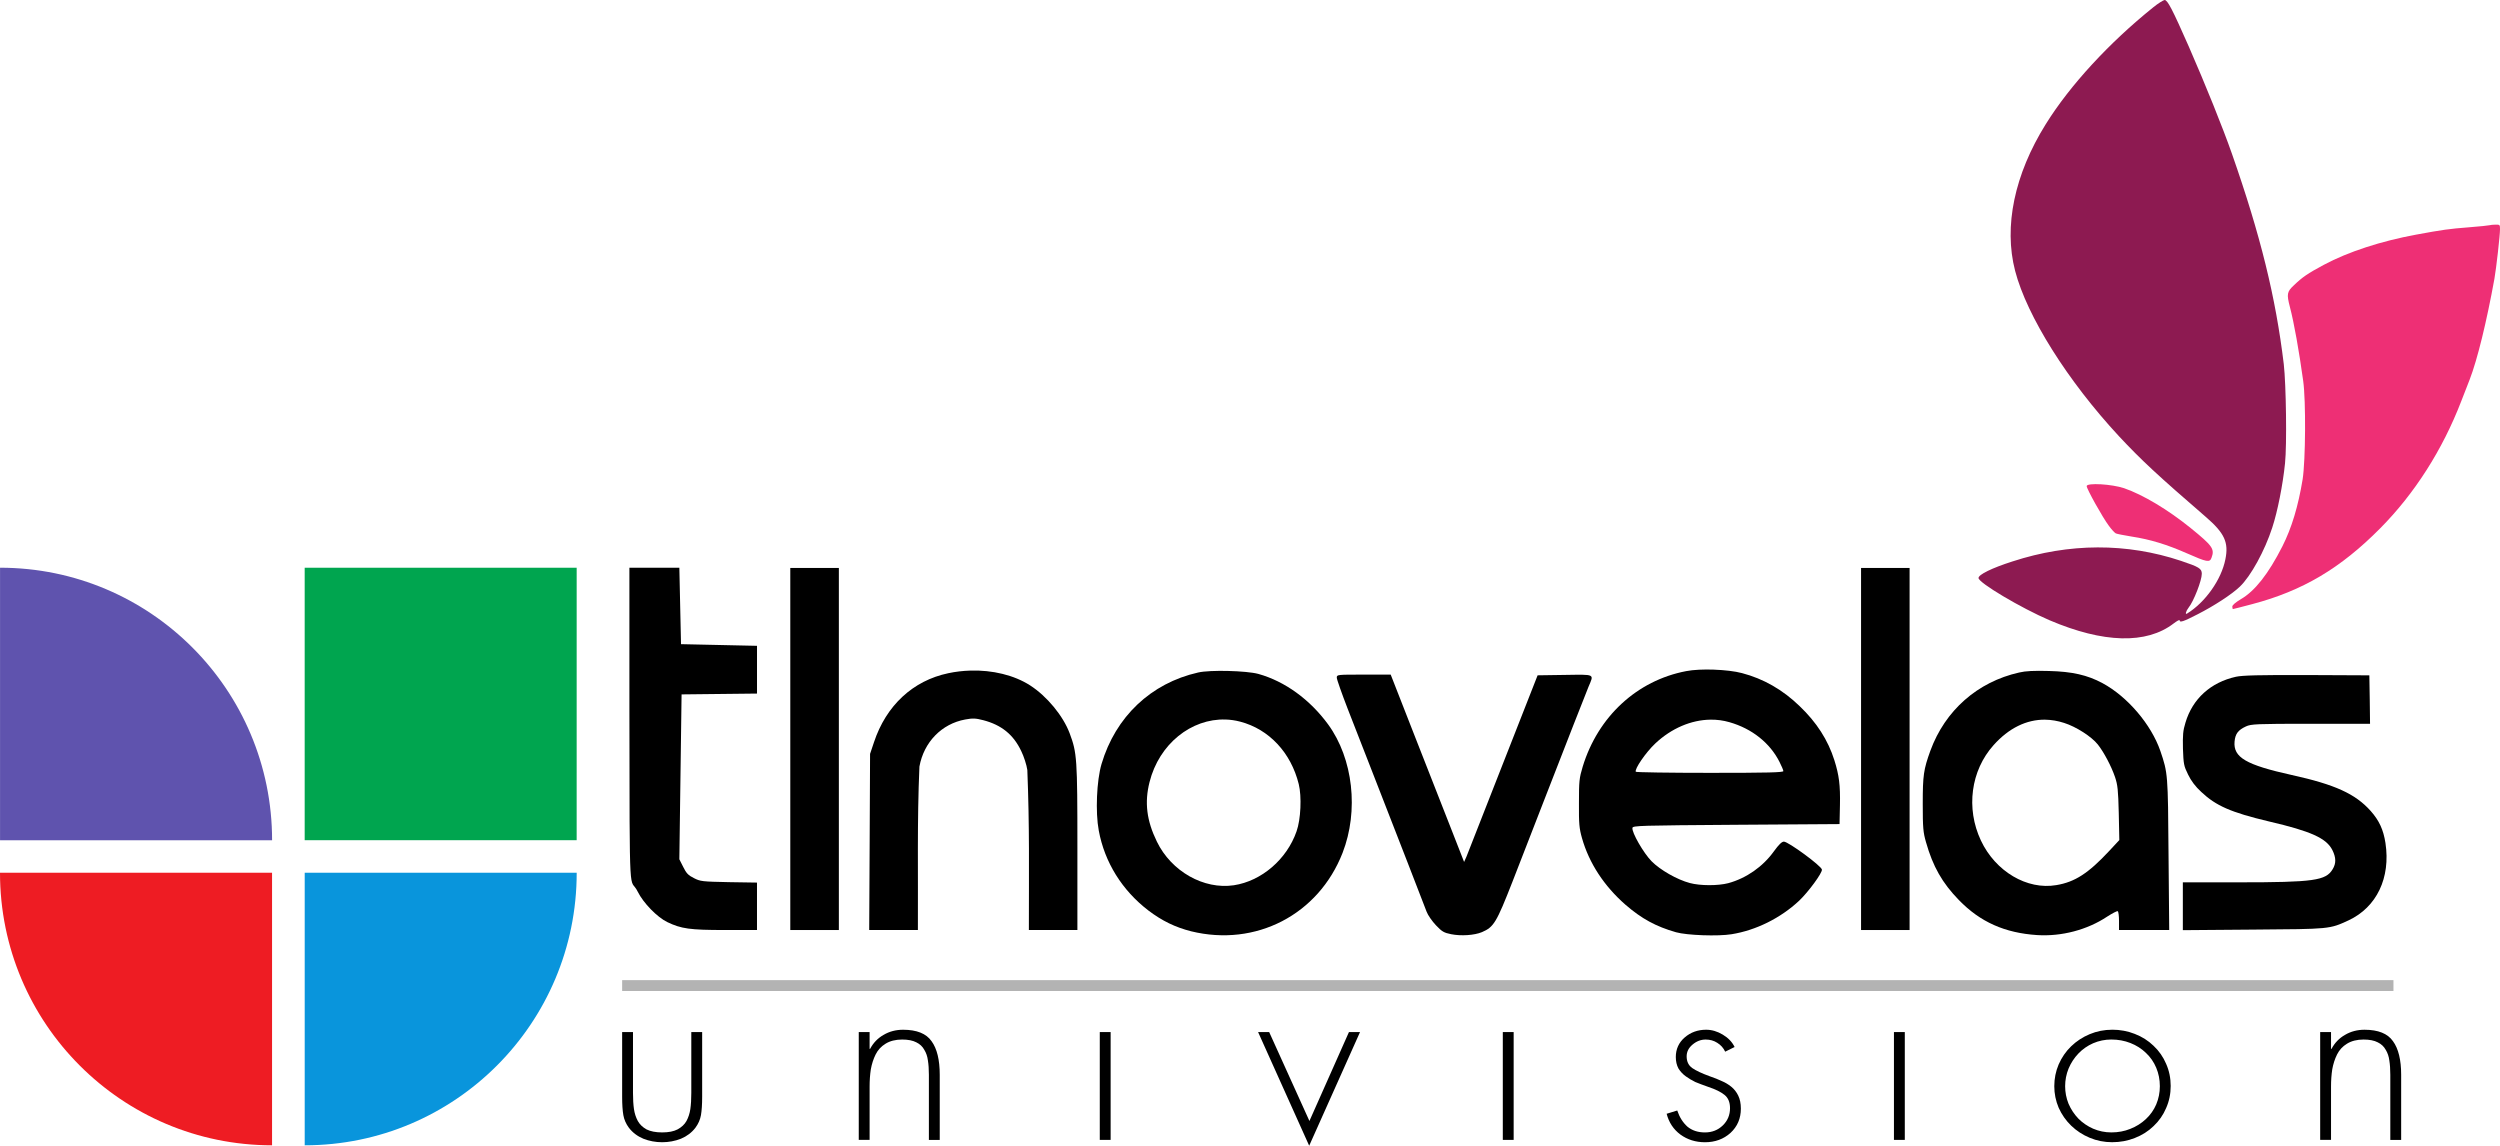 <?xml version="1.0" encoding="UTF-8" standalone="no"?>
<svg
   xmlns:dc="http://purl.org/dc/elements/1.1/"
   xmlns:cc="http://creativecommons.org/ns#"
   xmlns:rdf="http://www.w3.org/1999/02/22-rdf-syntax-ns#"
   xmlns:svg="http://www.w3.org/2000/svg"
   xmlns="http://www.w3.org/2000/svg"
   xmlns:sodipodi="http://sodipodi.sourceforge.net/DTD/sodipodi-0.dtd"
   xmlns:inkscape="http://www.inkscape.org/namespaces/inkscape"
   sodipodi:docname="Univision Tlnovelas 2012.svg"
   inkscape:version="1.0 (4035a4fb49, 2020-05-01)"
   id="svg2"
   preserveAspectRatio="xMidYMid meet"
   viewBox="0 0 194.694 89.227"
   height="363.183"
   width="792.468"
   version="1.0">
  <defs
     id="defs36" />
  <sodipodi:namedview
     fit-margin-bottom="0"
     fit-margin-right="0"
     fit-margin-left="0"
     fit-margin-top="0"
     inkscape:document-rotation="0"
     inkscape:current-layer="svg2"
     inkscape:window-maximized="1"
     inkscape:window-y="-8"
     inkscape:window-x="-8"
     inkscape:cy="239.06102"
     inkscape:cx="494.43235"
     inkscape:zoom="1"
     inkscape:showpageshadow="false"
     showgrid="false"
     id="namedview34"
     inkscape:window-height="705"
     inkscape:window-width="1366"
     inkscape:pageshadow="2"
     inkscape:pageopacity="0"
     guidetolerance="10"
     gridtolerance="10"
     objecttolerance="10"
     borderopacity="1"
     bordercolor="#666666"
     pagecolor="#ffffff" />
  <path
     d="m 167.679,0.579 c -3.424,2.754 -6.47,6.054 -8.36,9.092 -2.441,3.912 -3.284,7.967 -2.387,11.42 0.918,3.53 4.094,8.579 8.101,12.895 1.717,1.836 2.981,3.016 6.74,6.262 1.469,1.268 1.804,1.989 1.534,3.311 -0.313,1.585 -1.566,3.355 -2.992,4.229 -0.162,0.098 -0.076,-0.208 0.13,-0.47 0.389,-0.481 1.026,-2.109 1.026,-2.634 0,-0.404 -0.216,-0.535 -1.62,-1.005 -4.223,-1.41 -8.706,-1.399 -13.124,0.044 -1.609,0.514 -2.646,1.027 -2.646,1.29 0,0.372 3.316,2.339 5.53,3.289 4.202,1.792 7.55,1.88 9.667,0.251 0.259,-0.197 0.464,-0.306 0.464,-0.251 0,0.208 0.292,0.109 1.415,-0.47 1.264,-0.645 2.646,-1.541 3.273,-2.142 0.853,-0.809 1.944,-2.798 2.528,-4.601 0.41,-1.246 0.821,-3.311 0.994,-5.005 0.151,-1.41 0.086,-6.131 -0.097,-7.726 -0.626,-5.213 -1.815,-10.043 -4.04,-16.393 C 173.09,9.901 171.773,6.634 170.455,3.617 169.18,0.721 168.802,0 168.575,0 c -0.097,0.011 -0.508,0.262 -0.897,0.579 z"
     id="path10"
     inkscape:connector-curvature="0"
     style="fill:#8d1a51;fill-opacity:1;stroke:none;stroke-width:0.011" />
  <path
     inkscape:connector-curvature="0"
     style="fill:#ee2f75;fill-opacity:1;stroke:none;stroke-width:0.011"
     d="m 194.348,17.495 c -0.194,0 -0.401,0.022 -0.465,0.044 -0.054,0.022 -0.787,0.098 -1.619,0.163 -1.545,0.12 -2.019,0.188 -4.104,0.571 -2.722,0.503 -5.283,1.333 -7.184,2.35 -1.264,0.678 -1.673,0.959 -2.343,1.604 -0.529,0.492 -0.561,0.679 -0.302,1.674 0.324,1.235 0.713,3.419 1.037,5.769 0.216,1.552 0.183,6.175 -0.043,7.65 -0.346,2.098 -0.844,3.772 -1.578,5.226 -1.08,2.131 -2.139,3.486 -3.241,4.12 -0.4,0.24 -0.659,0.459 -0.659,0.568 0,0.109 0.022,0.197 0.054,0.197 0.033,0 0.703,-0.175 1.491,-0.382 3.932,-1.038 6.879,-2.787 9.968,-5.902 2.679,-2.699 4.852,-6.11 6.311,-9.891 0.313,-0.809 0.605,-1.573 0.659,-1.693 0.605,-1.563 1.327,-4.525 1.932,-7.869 0.14,-0.798 0.433,-3.365 0.433,-3.857 0,-0.328 -0.022,-0.352 -0.346,-0.341 z m -30.737,20.221 c -0.612,-0.035 -1.105,0.004 -1.105,0.141 0,0.219 1.242,2.447 1.728,3.092 0.205,0.284 0.452,0.546 0.539,0.59 0.086,0.044 0.65,0.151 1.244,0.249 1.437,0.219 2.752,0.625 4.264,1.291 1.609,0.71 1.805,0.743 1.946,0.36 0.259,-0.688 0.085,-0.928 -1.622,-2.316 -1.771,-1.432 -3.704,-2.59 -5.184,-3.103 -0.47,-0.158 -1.198,-0.269 -1.81,-0.305 z"
     id="path12" />
  <path
     id="path163"
     d="m 179.659,52.571 c -3.737,-0.011 -5.01,0.023 -5.529,0.133 -1.966,0.437 -3.38,1.714 -3.931,3.572 -0.194,0.623 -0.218,0.961 -0.196,2.032 0.043,1.191 0.064,1.334 0.399,2.012 0.238,0.492 0.564,0.93 1.029,1.356 1.145,1.082 2.322,1.595 5.26,2.294 3.294,0.765 4.482,1.311 4.947,2.229 0.292,0.59 0.303,1.036 0.022,1.495 -0.529,0.885 -1.46,1.02 -7.314,1.02 h -4.352 v 3.725 l 5.488,-0.044 c 5.984,-0.044 5.928,-0.032 7.418,-0.72 2.193,-1.027 3.284,-3.312 2.874,-6.022 -0.162,-1.049 -0.498,-1.759 -1.146,-2.491 -1.199,-1.344 -2.786,-2.064 -6.156,-2.807 -3.554,-0.787 -4.558,-1.368 -4.45,-2.603 0.054,-0.601 0.27,-0.895 0.886,-1.179 0.4,-0.186 0.798,-0.207 5.054,-0.207 h 4.611 c -0.01,-1.257 -0.032,-2.516 -0.054,-3.772 z"
     style="fill:#000000;stroke:none;stroke-width:0.011" />
  <path
     id="path161"
     d="m 106.201,52.537 c -2.085,0 -2.095,8.67e-4 -2.095,0.241 0,0.131 0.387,1.224 0.851,2.426 0.475,1.213 1.318,3.376 1.88,4.819 2.117,5.42 3.877,9.967 4.266,10.984 0.097,0.262 0.433,0.744 0.725,1.05 0.464,0.492 0.625,0.587 1.187,0.697 0.756,0.153 1.805,0.088 2.399,-0.163 0.918,-0.393 1.124,-0.733 2.377,-3.935 0.626,-1.617 1.75,-4.502 2.484,-6.392 0.745,-1.891 1.76,-4.501 2.256,-5.791 0.508,-1.29 1.037,-2.634 1.177,-2.984 0.432,-1.027 0.564,-0.961 -1.845,-0.928 l -2.117,0.031 -2.681,6.831 c -1.469,3.759 -2.754,7.029 -2.851,7.269 l -0.193,0.435 -0.94,-2.403 c -0.518,-1.322 -1.806,-4.601 -2.864,-7.3 l -1.912,-4.887 z"
     style="fill:#000000;stroke:none;stroke-width:0.011" />
  <path
     d="m 159.569,52.255 c -1.156,-0.033 -1.826,-0.001 -2.323,0.119 -3.251,0.732 -5.767,2.961 -6.912,6.087 -0.529,1.464 -0.595,1.914 -0.595,4.132 0,1.891 0.034,2.23 0.25,2.984 0.54,1.912 1.275,3.191 2.56,4.513 1.663,1.716 3.585,2.568 6.102,2.732 1.901,0.12 3.899,-0.407 5.443,-1.434 0.41,-0.262 0.778,-0.458 0.832,-0.425 0.054,0.033 0.098,0.371 0.098,0.765 v 0.7 h 3.909 L 168.88,66.549 c -0.043,-6.284 -0.053,-6.349 -0.636,-8.065 -0.713,-2.065 -2.559,-4.232 -4.504,-5.281 -1.177,-0.634 -2.367,-0.904 -4.171,-0.948 z m -0.297,3.793 c 0.485,0.006 0.978,0.09 1.475,0.251 0.94,0.295 2.141,1.07 2.627,1.682 0.475,0.601 1.047,1.683 1.339,2.535 0.205,0.612 0.248,1.004 0.291,2.807 l 0.044,2.1 -0.791,0.85 c -1.62,1.738 -2.667,2.417 -4.114,2.658 -2.279,0.393 -4.743,-1.061 -5.877,-3.477 -1.177,-2.503 -0.787,-5.441 0.984,-7.419 1.183,-1.328 2.566,-2.005 4.022,-1.988 z"
     style="fill:#000000;stroke:none;stroke-width:0.011"
     id="path159" />
  <path
     d="m 95.662,52.252 c -0.942,-0.023 -1.888,0.013 -2.358,0.122 -3.672,0.831 -6.429,3.444 -7.52,7.127 -0.378,1.279 -0.485,3.748 -0.215,5.179 0.454,2.47 1.815,4.656 3.867,6.229 1.069,0.809 2.084,1.301 3.326,1.618 5.033,1.235 9.916,-1.291 11.795,-6.11 1.275,-3.279 0.821,-7.332 -1.123,-9.998 -1.415,-1.934 -3.36,-3.356 -5.434,-3.935 -0.459,-0.126 -1.396,-0.208 -2.339,-0.231 z m -0.218,3.782 c 0.38,0.012 0.762,0.067 1.142,0.167 2.247,0.59 3.952,2.415 4.557,4.863 0.238,0.962 0.164,2.741 -0.171,3.681 -0.756,2.175 -2.723,3.869 -4.883,4.197 -2.344,0.35 -4.871,-1.082 -5.994,-3.398 -0.799,-1.639 -0.972,-3.047 -0.573,-4.632 0.747,-2.983 3.263,-4.963 5.921,-4.877 z"
     style="fill:#000000;stroke:none;stroke-width:0.011"
     id="path157" />
  <path
     id="path155"
     d="m 75.566,52.224 c -0.573,0.017 -1.151,0.084 -1.715,0.204 -2.754,0.579 -4.838,2.513 -5.788,5.376 l -0.304,0.907 -0.032,6.851 -0.035,6.865 h 3.791 c 0.024,-4.241 -0.066,-8.499 0.12,-12.731 0.346,-1.902 1.727,-3.325 3.564,-3.664 0.594,-0.109 0.811,-0.099 1.405,0.054 1.426,0.372 2.354,1.127 2.959,2.406 0.205,0.415 0.421,1.082 0.475,1.475 0.176,4.487 0.12,7.66 0.12,12.459 h 3.779 v -6.426 c 0,-6.95 -0.032,-7.367 -0.604,-8.897 -0.508,-1.355 -1.769,-2.883 -3.076,-3.725 -1.248,-0.803 -2.939,-1.207 -4.659,-1.155 z"
     style="fill:#000000;stroke:none;stroke-width:0.011" />
  <path
     d="m 133.491,52.15 c -0.81,-0.029 -1.621,0.006 -2.177,0.116 -3.834,0.732 -6.869,3.541 -8.058,7.443 -0.27,0.896 -0.291,1.126 -0.291,2.831 -0.011,1.617 0.021,1.967 0.237,2.732 0.551,1.945 1.726,3.736 3.389,5.189 1.264,1.093 2.368,1.693 3.934,2.141 0.853,0.24 3.271,0.328 4.329,0.153 1.901,-0.306 3.813,-1.255 5.26,-2.61 0.724,-0.688 1.815,-2.175 1.772,-2.426 -0.043,-0.284 -2.603,-2.164 -2.959,-2.175 -0.162,0 -0.39,0.219 -0.779,0.754 -0.864,1.202 -2.15,2.098 -3.554,2.481 -0.799,0.208 -2.181,0.208 -2.991,-0.01 -0.994,-0.262 -2.312,-1.018 -2.981,-1.696 -0.626,-0.634 -1.555,-2.25 -1.491,-2.6 0.032,-0.175 0.584,-0.187 8.08,-0.241 l 8.048,-0.054 0.032,-1.475 c 0.032,-1.552 -0.066,-2.328 -0.434,-3.497 -0.497,-1.574 -1.381,-2.95 -2.709,-4.217 -1.318,-1.279 -2.821,-2.132 -4.485,-2.569 -0.556,-0.148 -1.364,-0.24 -2.174,-0.268 z m -0.279,3.895 c 0.5,-0.006 0.994,0.058 1.472,0.197 1.761,0.503 3.154,1.617 3.899,3.093 0.162,0.317 0.301,0.648 0.301,0.714 0,0.109 -1.208,0.139 -5.712,0.139 -3.154,0 -5.747,-0.041 -5.779,-0.085 -0.119,-0.197 0.777,-1.51 1.522,-2.209 1.256,-1.18 2.799,-1.832 4.298,-1.849 z"
     style="fill:#000000;stroke:none;stroke-width:0.011"
     id="path153" />
  <path
     id="path151"
     d="m 144.935,44.231 v 28.197 h 3.779 V 44.231 Z"
     style="fill:#000000;stroke:none;stroke-width:0.011" />
  <path
     id="path149"
     d="m 61.546,44.231 v 28.197 h 3.782 V 44.231 Z"
     style="fill:#000000;stroke:none;stroke-width:0.011" />
  <path
     id="path16"
     d="m 49.016,44.213 v 10.861 c 0.011,16.043 7.02e-4,13.026 0.649,14.37 0.432,0.874 1.514,1.99 2.313,2.372 1.08,0.514 1.739,0.612 4.472,0.612 h 2.503 V 68.734 L 56.773,68.7 C 54.688,68.656 54.546,68.646 54.039,68.384 53.596,68.165 53.447,68.002 53.21,67.521 l -0.304,-0.602 0.174,-12.841 5.874,-0.065 v -3.718 l -5.918,-0.129 -0.13,-5.953 z"
     style="fill:#000000;stroke:none;stroke-width:0.011" />
  <path
     d="m 53.837,80.375 v 4.744 q 0,0.727 -0.075,1.254 -0.075,0.509 -0.3,0.927 -0.225,0.4 -0.694,0.654 -0.45,0.236 -1.201,0.236 -0.751,0 -1.22,-0.236 Q 49.896,87.7 49.671,87.3 49.446,86.882 49.371,86.373 49.296,85.846 49.296,85.119 V 80.375 H 48.451 V 85.41 q 0,0.891 0.094,1.436 0.094,0.527 0.432,0.981 0.432,0.563 1.126,0.854 0.694,0.273 1.464,0.273 0.769,0 1.464,-0.273 0.694,-0.291 1.126,-0.854 0.338,-0.454 0.432,-0.981 0.094,-0.545 0.094,-1.436 v -5.035 z"
     style="font-size:18.469px;line-height:1.25;font-family:Futura-Light;-inkscape-font-specification:Futura-Light;stroke-width:0.462"
     id="path32" />
  <path
     d="M 67.723,80.375 H 66.878 v 8.397 h 0.845 v -4.144 q 0,-0.727 0.094,-1.345 0.113,-0.636 0.375,-1.163 0.263,-0.527 0.769,-0.836 0.525,-0.327 1.295,-0.327 0.694,0 1.107,0.218 0.413,0.2 0.619,0.582 0.225,0.364 0.282,0.836 0.075,0.454 0.075,1.109 v 5.071 h 0.845 v -5.071 q 0,-1.745 -0.638,-2.617 -0.619,-0.891 -2.215,-0.891 -0.845,0 -1.52,0.4 -0.676,0.382 -1.051,1.091 h -0.038 z"
     style="font-size:18.469px;line-height:1.25;font-family:Futura-Light;-inkscape-font-specification:Futura-Light;stroke-width:0.462"
     id="path34" />
  <path
     sodipodi:nodetypes="ccccc"
     d="M 86.493,80.375 H 85.648 v 8.397 h 0.845 z"
     style="font-size:18.469px;line-height:1.25;font-family:Futura-Light;-inkscape-font-specification:Futura-Light;stroke-width:0.462"
     id="path36" />
  <path
     d="M 98.84,80.375 H 97.977 l 3.979,8.852 3.96,-8.852 h -0.863 l -3.078,6.925 z"
     style="font-size:18.469px;line-height:1.25;font-family:Futura-Light;-inkscape-font-specification:Futura-Light;stroke-width:0.462"
     id="path38" />
  <path
     sodipodi:nodetypes="ccccc"
     d="m 117.88,80.375 h -0.845 v 8.397 h 0.845 z"
     style="font-size:18.469px;line-height:1.25;font-family:Futura-Light;-inkscape-font-specification:Futura-Light;stroke-width:0.462"
     id="path40" />
  <path
     d="m 135.087,81.538 q -0.282,-0.582 -0.92,-0.963 -0.638,-0.382 -1.295,-0.382 -0.976,0 -1.67,0.6 -0.694,0.6 -0.694,1.527 0,0.509 0.206,0.891 0.225,0.364 0.582,0.618 0.357,0.254 0.732,0.436 0.394,0.164 1.013,0.382 0.826,0.273 1.257,0.618 0.432,0.345 0.432,1.036 0,0.8 -0.563,1.345 -0.563,0.545 -1.389,0.545 -0.826,0 -1.37,-0.454 -0.525,-0.473 -0.788,-1.254 l -0.826,0.254 q 0.263,1.018 1.07,1.618 0.826,0.6 1.914,0.6 1.182,0 1.989,-0.727 0.807,-0.745 0.807,-1.89 0,-0.6 -0.206,-1.018 -0.206,-0.418 -0.544,-0.691 -0.338,-0.273 -0.732,-0.436 -0.375,-0.182 -0.957,-0.382 -0.901,-0.327 -1.351,-0.636 -0.432,-0.309 -0.432,-0.909 0,-0.527 0.45,-0.909 0.469,-0.4 1.032,-0.4 0.507,0 0.901,0.254 0.413,0.254 0.619,0.691 z"
     style="font-size:18.469px;line-height:1.25;font-family:Futura-Light;-inkscape-font-specification:Futura-Light;stroke-width:0.462"
     id="path42" />
  <path
     sodipodi:nodetypes="ccccc"
     d="m 148.341,80.375 h -0.845 v 8.397 h 0.845 z"
     style="font-size:18.469px;line-height:1.25;font-family:Futura-Light;-inkscape-font-specification:Futura-Light;stroke-width:0.462"
     id="path44" />
  <path
     d="m 164.487,80.193 q -0.92,0 -1.745,0.345 -0.826,0.345 -1.445,0.945 -0.619,0.6 -0.976,1.418 -0.338,0.8 -0.338,1.69 0,0.872 0.338,1.672 0.357,0.8 0.976,1.4 0.619,0.6 1.445,0.945 0.826,0.345 1.745,0.345 0.938,0 1.764,-0.327 0.845,-0.327 1.464,-0.927 0.638,-0.6 0.976,-1.4 0.357,-0.8 0.357,-1.727 0,-0.927 -0.357,-1.727 -0.338,-0.8 -0.976,-1.4 -0.619,-0.6 -1.464,-0.927 -0.826,-0.327 -1.764,-0.327 z m -0.056,0.763 q 0.788,0 1.483,0.273 0.694,0.273 1.201,0.763 0.525,0.491 0.807,1.163 0.282,0.673 0.282,1.436 0,0.745 -0.282,1.418 -0.281,0.654 -0.807,1.145 -0.525,0.491 -1.22,0.763 -0.676,0.273 -1.464,0.273 -0.751,0 -1.426,-0.291 -0.657,-0.291 -1.145,-0.782 -0.488,-0.509 -0.769,-1.163 -0.263,-0.654 -0.263,-1.363 0,-0.709 0.263,-1.363 0.282,-0.673 0.769,-1.181 0.488,-0.509 1.145,-0.8 0.676,-0.291 1.426,-0.291 z"
     style="font-size:18.469px;line-height:1.25;font-family:Futura-Light;-inkscape-font-specification:Futura-Light;stroke-width:0.462"
     id="path46" />
  <path
     d="m 181.535,80.375 h -0.845 v 8.397 h 0.845 v -4.144 q 0,-0.727 0.094,-1.345 0.113,-0.636 0.375,-1.163 0.263,-0.527 0.769,-0.836 0.525,-0.327 1.295,-0.327 0.694,0 1.107,0.218 0.413,0.2 0.619,0.582 0.225,0.364 0.282,0.836 0.075,0.454 0.075,1.109 v 5.071 h 0.845 v -5.071 q 0,-1.745 -0.638,-2.617 -0.619,-0.891 -2.215,-0.891 -0.845,0 -1.52,0.4 -0.676,0.382 -1.051,1.091 h -0.037 z"
     style="font-size:18.469px;line-height:1.25;font-family:Futura-Light;-inkscape-font-specification:Futura-Light;stroke-width:0.462"
     id="path48" />
  <rect
     y="76.331"
     x="48.451"
     height="0.845"
     width="137.946"
     id="rect97"
     style="fill:#b3b3b3;stroke-width:3.242" />
  <path
     style="fill:#00a54f;fill-rule:nonzero;stroke:none;stroke-width:0.174"
     d="M 44.91,44.213 H 23.728 v 21.221 h 21.181 z"
     id="path29493"
     inkscape:connector-curvature="0" />
  <path
     id="path29503"
     d="m 21.19,65.438 c 0,-11.723 -9.485,-21.226 -21.187,-21.226 v 0.005 21.221 z"
     style="fill:#5f53ae;fill-rule:nonzero;stroke:none;stroke-width:0.174"
     inkscape:connector-curvature="0" />
  <path
     id="path29507"
     d="m 0,67.968 c 0,11.723 9.485,21.226 21.187,21.226 v -0.005 -21.221 z"
     style="fill:#ee1c23;fill-rule:nonzero;stroke:none;stroke-width:0.174"
     inkscape:connector-curvature="0" />
  <path
     id="path29511"
     d="m 44.912,67.968 c 0,11.723 -9.485,21.226 -21.187,21.226 l 0.005,-0.005 V 67.968 Z"
     style="fill:#0995dc;fill-rule:nonzero;stroke:none;stroke-width:0.174"
     inkscape:connector-curvature="0" />
</svg>
